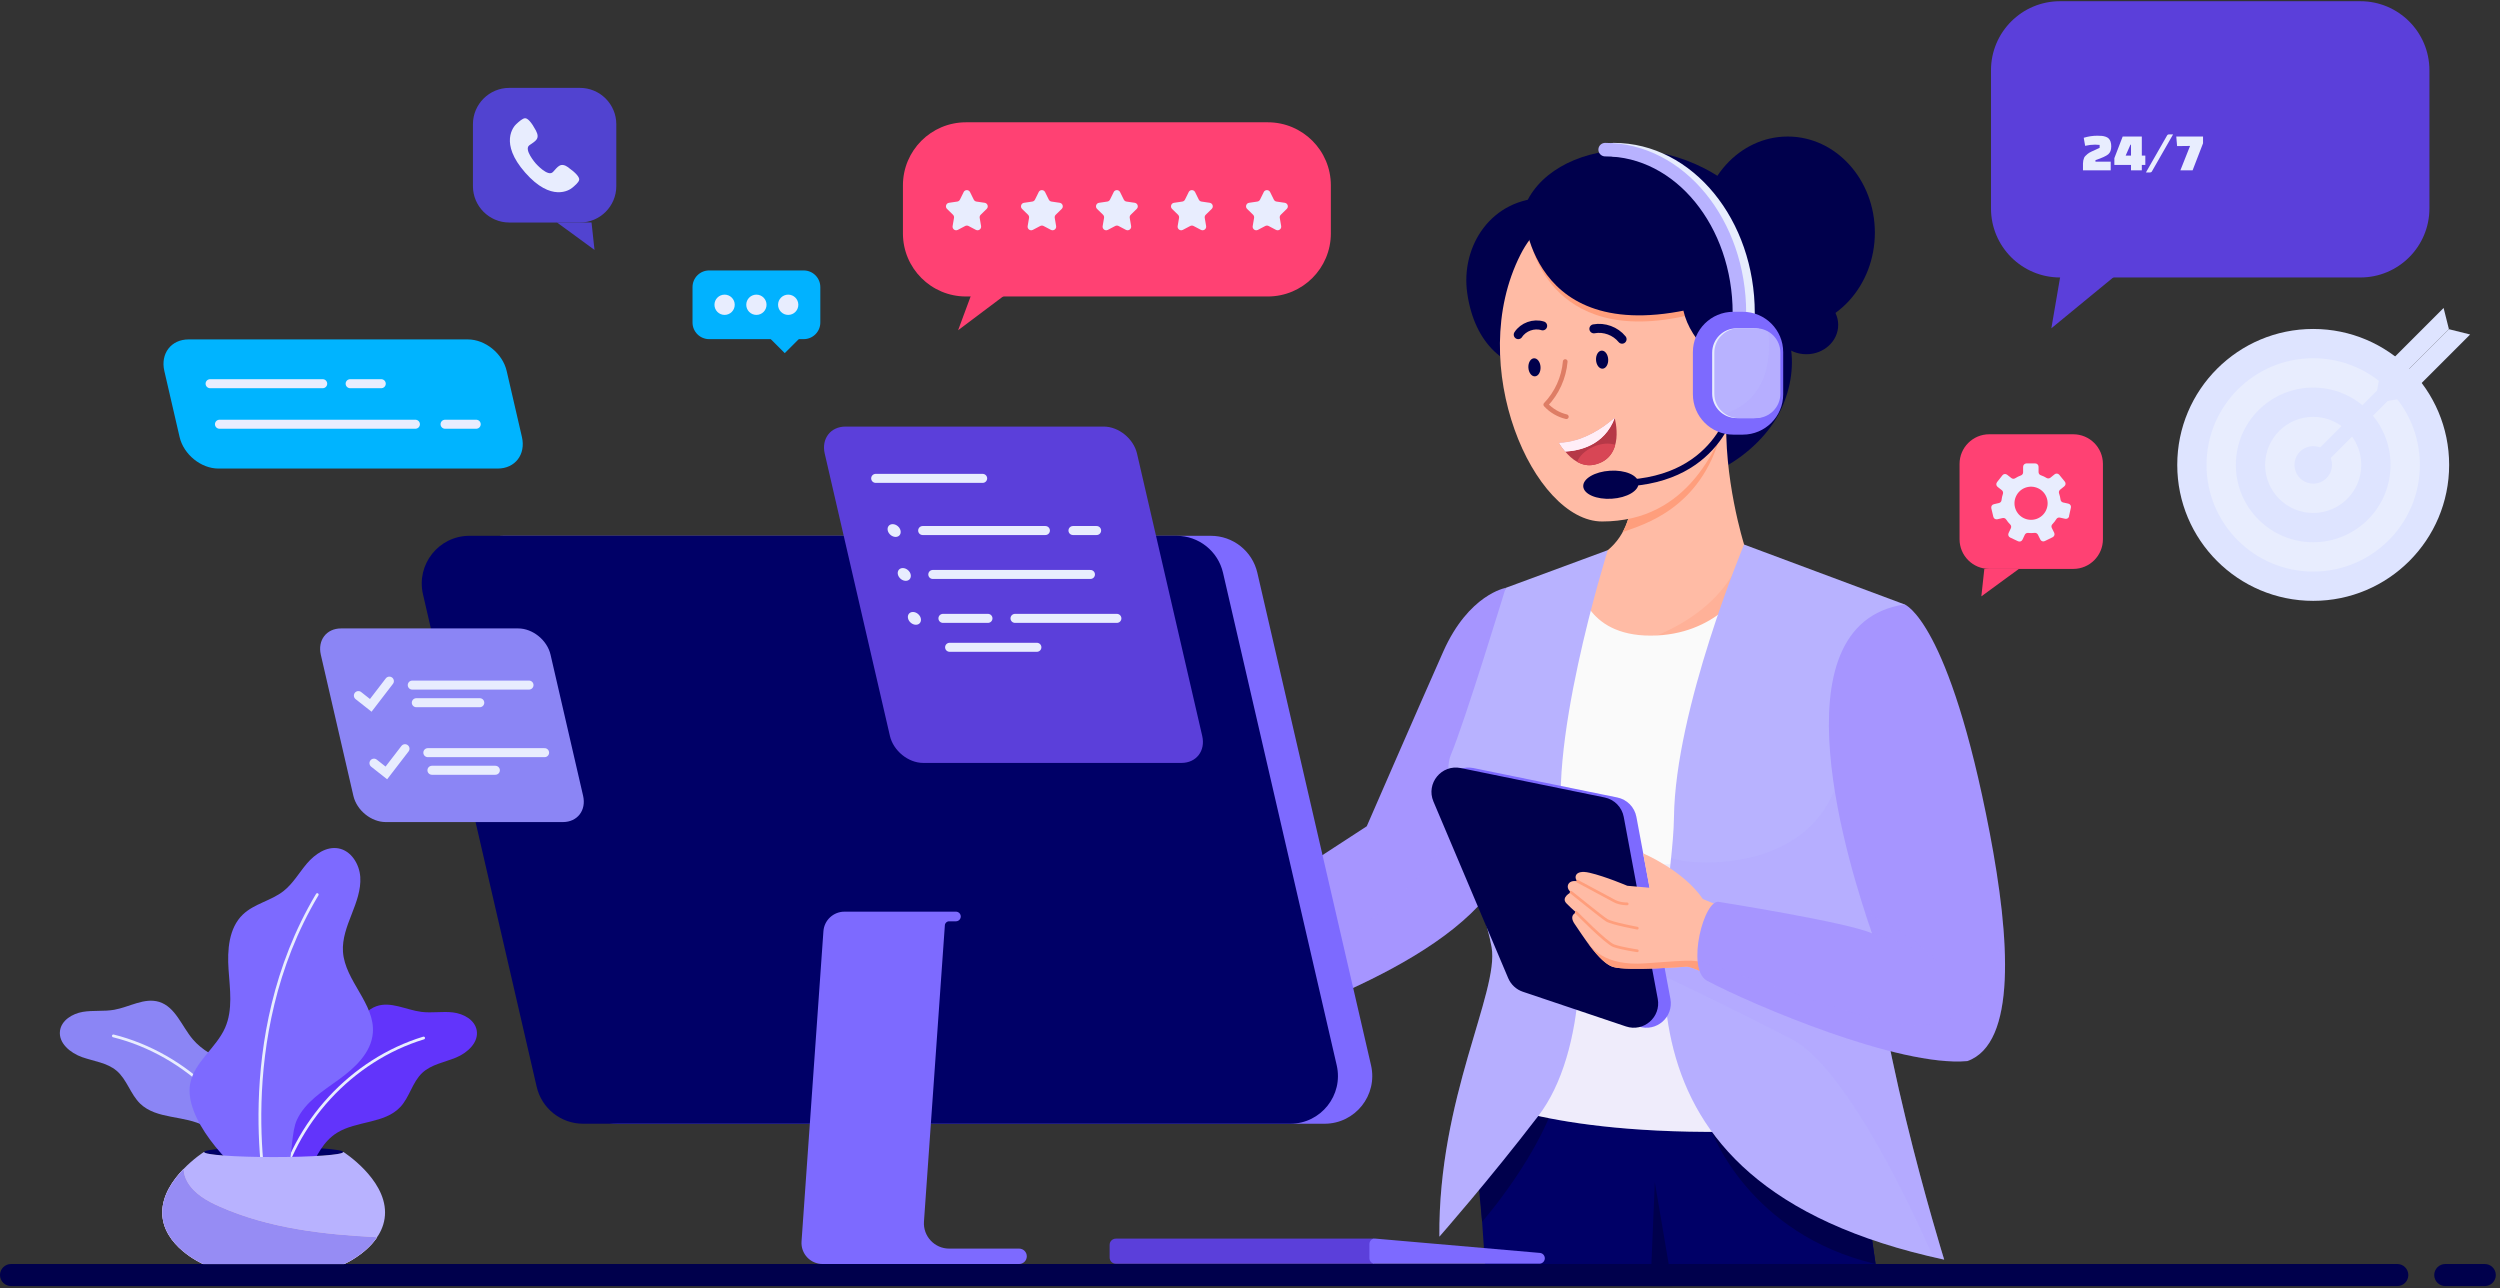 <svg width="555" height="286" viewBox="0 0 555 286" fill="none" xmlns="http://www.w3.org/2000/svg">
<rect x="0" y="0" width="555" height="286" fill="#333333" stroke="none"/>
<g clip-path="url(#clip0_153_4410)">
<path d="M157.43 75.289H178.42C180.458 75.289 182.11 73.637 182.11 71.599V63.729C182.11 61.691 180.458 60.039 178.42 60.039H157.43C155.392 60.039 153.74 61.691 153.74 63.729V71.599C153.74 73.637 155.392 75.289 157.43 75.289Z" fill="#01B2FF"/>
<path d="M171.1 75.28L174.218 78.398L177.336 75.28L174.218 72.162L171.1 75.28Z" fill="#01B2FF"/>
<path d="M174.98 69.909C176.223 69.909 177.23 68.902 177.23 67.659C177.23 66.416 176.223 65.409 174.98 65.409C173.738 65.409 172.73 66.416 172.73 67.659C172.73 68.902 173.738 69.909 174.98 69.909Z" fill="#E8EDFE"/>
<path d="M167.92 69.909C169.163 69.909 170.17 68.902 170.17 67.659C170.17 66.416 169.163 65.409 167.92 65.409C166.678 65.409 165.67 66.416 165.67 67.659C165.67 68.902 166.678 69.909 167.92 69.909Z" fill="#E8EDFE"/>
<path d="M160.86 69.909C162.103 69.909 163.11 68.902 163.11 67.659C163.11 66.416 162.103 65.409 160.86 65.409C159.618 65.409 158.61 66.416 158.61 67.659C158.61 68.902 159.618 69.909 160.86 69.909Z" fill="#E8EDFE"/>
<path d="M263.76 216.979C263.76 216.979 251.69 218.739 247.15 219.709C242.61 220.679 223.39 237.239 225.1 238.399C226.81 239.559 235.16 243.839 240.24 242.199C245.32 240.559 244.35 236.729 251.44 237.419C258.53 238.109 266.91 231.319 266.91 231.319L313.54 206.389L306.79 189.479L263.76 216.989V216.979Z" fill="#FFBBA5"/>
<path d="M366.27 77.169C361.36 87.409 360.2 101.779 368.21 105.619C376.23 109.459 390.39 101.319 395.3 91.079C400.21 80.839 397.68 69.419 389.67 65.579C381.65 61.739 371.18 66.929 366.27 77.169Z" fill="#00004C"/>
<path d="M361.9 104.78C361.9 104.78 365.56 120.68 351.25 125.13L347.57 148.33L384.36 150.59L387.19 120.88C387.19 120.88 382.48 105.94 383.32 91.5L361.9 104.77V104.78Z" fill="#FFBBA5"/>
<path opacity="0.33" d="M387.18 120.89C387.18 120.89 385.47 136.92 360.1 143.71H387.18C387.18 143.71 390.63 127.3 387.18 120.89Z" fill="#FF9E7C"/>
<path d="M332.57 195.59L334.27 130.51C334.27 130.51 326.06 131.92 320.4 144.66C314.74 157.39 303.42 183.43 303.42 183.43L253.13 216.17L267.63 232.9C279.11 227.07 319.54 216.05 332.56 195.59H332.57Z" fill="#A695FF"/>
<g style="mix-blend-mode:multiply" opacity="0.14">
<path d="M267.63 232.9C279.11 227.07 319.54 216.05 332.56 195.59L333.6 155.72C330.43 166.96 326.74 178.12 320.18 187.72C312.82 198.5 302.21 206.72 290.75 212.97C287.7 216.02 280.98 217.85 277.05 219.52C272.38 221.5 267.64 223.3 262.87 225.04C262.49 225.18 261.9 225.33 261.22 225.51L267.63 232.9Z" fill="#A695FF"/>
</g>
<path d="M411.41 246.28L417.09 285.51H330.02L326.96 241.5L411.41 246.28Z" fill="#000067"/>
<path d="M326.96 249.47L329.03 271.24C329.03 271.24 342.74 255.56 346.11 241.5L326.96 249.47Z" fill="#00004C"/>
<path d="M380.06 251.279C380.06 251.279 388.27 273.979 416.38 280.609L413.75 262.439L380.06 251.279Z" fill="#00004C"/>
<path d="M367.37 262.449L371.28 285.509H366.41L367.37 262.449Z" fill="#00004C"/>
<path d="M330.02 244.259C330.02 244.259 349.31 253.859 400.56 250.609C400.31 248.859 387.18 130.509 387.18 130.509C387.18 130.509 381.07 141.109 366.41 141.109C351.75 141.109 350.57 129.619 350.57 129.619C350.57 129.619 328.73 221.869 330.03 243.369" fill="#FAFAFA"/>
<g style="mix-blend-mode:multiply" opacity="0.14">
<path d="M400.56 250.609C400.43 249.719 396.96 218.579 393.59 188.229C370.29 195.119 346.46 190.719 337.74 188.639C333.26 211.319 329.45 234.019 330.02 243.359V244.259C330.02 244.259 349.31 253.859 400.56 250.609Z" fill="#A695FF"/>
</g>
<path d="M325.73 65.109C327.35 76.359 334.21 82.359 343.15 82.359C352.09 82.359 359.35 73.76 359.35 63.15C359.35 52.539 352.1 43.94 343.15 43.94C331.1 43.94 324.21 54.609 325.73 65.109Z" fill="#00004C"/>
<path d="M396.87 72.95C407.557 72.95 416.22 63.404 416.22 51.63C416.22 39.855 407.557 30.31 396.87 30.31C386.183 30.31 377.52 39.855 377.52 51.63C377.52 63.404 386.183 72.95 396.87 72.95Z" fill="#00004C"/>
<path d="M401.02 78.639C404.919 78.639 408.08 75.725 408.08 72.129C408.08 68.534 404.919 65.619 401.02 65.619C397.121 65.619 393.96 68.534 393.96 72.129C393.96 75.725 397.121 78.639 401.02 78.639Z" fill="#00004C"/>
<path d="M381.97 96.51L362.28 107.82C362.43 110.49 362.21 114.49 360.24 118.1C364.96 116.47 377.52 112.87 381.97 96.51Z" fill="#FF9E7C"/>
<path d="M385.09 88.459C381.77 99.239 374.79 115.759 355.67 115.769C340.47 115.769 325.06 81.089 337.57 56.479C342.39 46.989 352.87 40.829 380.07 54.069C387.88 57.869 385.09 88.449 385.09 88.449V88.459Z" fill="#FFBBA5"/>
<path d="M339.52 52.579C339.52 52.579 343.16 77.479 374.98 69.959L373.15 57.819L339.51 52.569L339.52 52.579Z" fill="#FF9E7C"/>
<path d="M380.07 53.209C380.07 53.209 363.73 65.989 382.21 80.909C395.97 92.019 406.13 53.869 380.07 53.209Z" fill="#00004C"/>
<path d="M378.84 91.02C382.28 94.11 387.83 93.54 391.22 89.76C394.61 85.98 394.57 80.41 391.13 77.32C387.69 74.23 382.14 74.8 378.75 78.58C375.36 82.36 375.4 87.93 378.84 91.02Z" fill="#FFBBA5"/>
<path d="M354.32 79.919C354.38 81.029 355.03 81.889 355.78 81.849C356.52 81.809 357.08 80.879 357.02 79.769C356.96 78.659 356.31 77.799 355.56 77.839C354.82 77.879 354.26 78.809 354.32 79.919Z" fill="#00004C"/>
<path d="M339.3 81.619C339.36 82.729 340.01 83.589 340.76 83.549C341.51 83.509 342.06 82.579 342 81.469C341.94 80.359 341.29 79.499 340.54 79.539C339.79 79.579 339.24 80.509 339.3 81.619Z" fill="#00004C"/>
<path d="M353.93 103.159C351.11 103.799 348.84 101.859 347.49 100.249C346.6 99.239 346.1 98.319 346.1 98.319C346.1 98.319 351.78 98.639 358.45 92.779C358.45 92.779 360.99 101.569 353.92 103.169L353.93 103.159Z" fill="#B63847"/>
<path d="M358.47 92.769C356.18 98.98 350.44 100.09 347.5 100.24C346.61 99.23 346.11 98.309 346.11 98.309C346.11 98.309 351.79 98.629 358.46 92.769H358.47Z" fill="#FFEEF7"/>
<path d="M358.47 92.769C356.18 98.98 350.44 100.09 347.5 100.24C346.61 99.23 346.11 98.309 346.11 98.309C346.11 98.309 351.79 98.629 358.46 92.769H358.47Z" fill="#FFEEF7"/>
<path d="M353.93 103.16C356.79 102.52 358.06 100.7 358.58 98.76C357.3 98.29 355.49 98.4 353.71 99.19C351.92 99.98 350.62 101.25 350.12 102.52C351.22 103.14 352.5 103.48 353.93 103.16Z" fill="#D84655"/>
<path d="M347.48 80.26C347.18 83.82 345.63 87.26 343.16 89.83C344.37 91.15 345.99 92.1 347.73 92.51" stroke="#DE7D65" stroke-width="1.04" stroke-linecap="round" stroke-linejoin="round"/>
<path d="M360.1 75.3C358.63 73.48 356.13 72.57 353.84 73" stroke="#00004C" stroke-width="2" stroke-linecap="round" stroke-linejoin="round"/>
<path d="M342.47 72.34C340.5 71.72 338.17 72.56 337.05 74.29" stroke="#00004C" stroke-width="2" stroke-linecap="round" stroke-linejoin="round"/>
<path d="M386.27 79.279C384.3 79.739 382.59 81.169 381.78 83.009" stroke="#DE7D65" stroke-width="1.04" stroke-linecap="round" stroke-linejoin="round"/>
<path d="M338.24 46.469C338.24 46.469 338.85 78.109 377.86 68.029L396.3 68.87C398.08 52.819 398.26 56.95 391.03 47.849C374.1 26.54 343.65 30.759 338.24 46.48V46.469Z" fill="#00004C"/>
<path d="M356.94 122.13L334.26 130.51C334.26 130.51 325.2 160.22 322.09 167.58C318.98 174.94 329.45 200.4 331.14 210.31C332.84 220.21 319.26 243.7 319.54 274.54C319.54 274.54 330.65 261.9 341.49 247.75C352.34 233.6 352.64 205.49 347.55 186.82C342.46 168.14 356.93 122.13 356.93 122.13H356.94Z" fill="#B8B2FF"/>
<path d="M387.18 120.89C387.18 120.89 371.9 157.39 371.62 181.45C371.34 205.5 351.76 262.45 431.61 279.64C431.61 279.64 414.35 224.18 415.2 196.16C416.05 168.15 422.84 134.19 422.84 134.19L387.19 120.89H387.18Z" fill="#B8B2FF"/>
<g style="mix-blend-mode:multiply" opacity="0.14">
<path d="M370.98 190.46C368.23 217.52 360.52 264.33 431.6 279.64C431.6 279.64 414.34 224.18 415.19 196.16C415.28 193.1 415.45 189.97 415.67 186.83L409.21 167.09C406.56 194.32 375.81 192.44 370.98 190.47V190.46Z" fill="#A695FF"/>
</g>
<g style="mix-blend-mode:multiply" opacity="0.14">
<path d="M369.6 205.18C369.36 208.81 369.23 212.58 369.34 216.43L369.48 216.74C369.48 216.74 383.87 223.49 397.8 230.74C411.69 237.97 429.05 278.85 429.15 279.08C429.96 279.27 430.77 279.46 431.61 279.63C431.61 279.63 420.73 244.67 416.67 216.24L369.6 205.17V205.18Z" fill="#A695FF"/>
</g>
<g style="mix-blend-mode:multiply" opacity="0.14">
<path d="M341.51 247.749C351.68 234.489 352.58 208.969 348.46 190.449C338.24 192.159 326.96 192.239 322.38 178.279L324.62 187.279C327.09 196.019 330.28 205.219 331.15 210.309C332.85 220.209 319.27 243.699 319.55 274.539C319.55 274.539 330.66 261.899 341.5 247.749H341.51Z" fill="#A695FF"/>
</g>
<path d="M327.11 170.51L359.04 177.04C361.2 177.48 362.88 179.19 363.28 181.35L370.83 221.74C371.59 225.81 367.7 229.19 363.77 227.87L340.89 220.17C339.42 219.68 338.23 218.57 337.63 217.15L321.03 177.93C319.33 173.91 322.83 169.63 327.11 170.51Z" fill="#7D6AFF"/>
<path d="M324.3 170.51L356.23 177.04C358.39 177.48 360.07 179.19 360.47 181.35L368.02 221.74C368.78 225.81 364.89 229.19 360.96 227.87L338.08 220.17C336.61 219.68 335.42 218.57 334.82 217.15L318.22 177.93C316.52 173.91 320.02 169.63 324.3 170.51Z" fill="#00004C"/>
<path d="M374.53 214.589C374.53 214.589 361.28 215.619 358.13 214.669C354.98 213.719 351.07 207.239 349.61 205.179C348.15 203.119 349.94 202.569 349.94 202.569C349.94 202.569 349.13 201.949 347.77 200.569C346.42 199.209 348.79 198.079 348.79 198.079C347.97 197.539 347.87 196.669 348.27 196.129C348.85 195.329 350.23 195.649 350.23 195.649C349.41 195.059 349.41 192.949 352.87 193.749C356.44 194.579 361.25 196.639 361.25 196.639L366.18 197.079L364.77 189.449C364.77 189.449 373.72 193.199 378.04 199.589L393.82 206.049C393.82 206.049 395.53 217.019 392.23 223.769C392.23 223.769 378.07 215.019 374.55 214.589H374.53Z" fill="#FFBBA5"/>
<path d="M380.06 214.32C375.98 212.99 376.75 213.03 365.26 213.86C355.97 214.53 353.27 210.29 352.13 208.87C353.91 211.35 356.16 214.08 358.12 214.67C361.27 215.62 374.52 214.59 374.52 214.59C375.85 214.75 378.72 216.11 381.75 217.73C381.73 216.29 381.4 214.75 380.05 214.31L380.06 214.32Z" fill="#FF9E7C"/>
<path d="M350.22 195.649C350.22 195.649 357.14 199.359 358.39 200.029C359.63 200.699 361.23 200.659 361.23 200.659" stroke="#FF9E7C" stroke-width="0.61" stroke-linecap="round" stroke-linejoin="round"/>
<path d="M348.78 198.09C348.78 198.09 355.53 203.57 356.7 204.3C357.88 205.03 363.47 206.05 363.47 206.05" stroke="#FF9E7C" stroke-width="0.61" stroke-linecap="round" stroke-linejoin="round"/>
<path d="M349.93 202.569C349.93 202.569 356.55 209.349 358.27 209.959C360 210.569 363.48 211.079 363.48 211.079" stroke="#FF9E7C" stroke-width="0.61" stroke-linecap="round" stroke-linejoin="round"/>
<path d="M436.73 235.57C447.73 231.69 446.23 208.42 441.73 184.92C432.7 137.76 422.83 134.18 422.83 134.18C393.19 138.6 410.75 193.27 415.6 207.21C410.27 204.76 381.77 200.25 381.77 200.25C378.35 199.1 374.19 215.2 378.98 217.73C389.36 223.2 421.58 236.9 436.73 235.56V235.57Z" fill="#A695FF"/>
<g style="mix-blend-mode:multiply" opacity="0.14">
<path d="M415.6 207.22C415.6 207.22 423.98 209.49 429.98 213.24C429.98 213.24 424.36 207.24 414.04 202.58L415.6 207.23V207.22Z" fill="#A695FF"/>
</g>
<g style="mix-blend-mode:multiply" opacity="0.14">
<path d="M436.73 235.57C446.04 232.29 446.39 215.12 443.56 195.68C448.36 229.31 427.73 229.98 414.04 225.74C400.64 221.58 377.81 213.53 376.86 213.2C377.02 215.31 377.66 217.04 378.98 217.74C389.36 223.21 421.58 236.91 436.73 235.57Z" fill="#A695FF"/>
</g>
<path d="M247.71 274.969H305.05V280.549H247.71C246.95 280.549 246.34 279.929 246.34 279.179V276.349C246.34 275.589 246.96 274.979 247.71 274.979V274.969Z" fill="#5B3FDA"/>
<path d="M305.32 274.969L341.86 278.149C342.48 278.199 342.95 278.719 342.95 279.339C342.95 279.999 342.41 280.539 341.75 280.539H305.21C304.55 280.539 304.01 279.999 304.01 279.339V276.159C304.01 275.459 304.61 274.899 305.31 274.969H305.32Z" fill="#7D6AFF"/>
<path d="M137.08 249.469H294.05C300.86 249.469 305.9 243.129 304.37 236.489L279.13 127.159C278.02 122.349 273.74 118.949 268.81 118.949H111.84C105.03 118.949 99.99 125.289 101.52 131.929L126.76 241.259C127.87 246.069 132.15 249.469 137.08 249.469Z" fill="#7D6AFF"/>
<path d="M129.46 249.469H286.43C293.24 249.469 298.28 243.129 296.75 236.489L271.51 127.159C270.4 122.349 266.12 118.949 261.19 118.949H104.22C97.41 118.949 92.37 125.289 93.9 131.929L119.14 241.259C120.25 246.069 124.53 249.469 129.46 249.469Z" fill="#000067"/>
<path d="M182.8 206.74C182.97 204.29 185.01 202.39 187.47 202.39H212.22C212.81 202.39 213.29 202.87 213.29 203.46C213.29 204.05 212.81 204.53 212.22 204.53H210.7C210.2 204.53 209.79 204.91 209.76 205.41L205.12 271.18C204.89 274.43 207.47 277.19 210.72 277.19H226.24C227.19 277.19 227.95 277.96 227.95 278.9C227.95 279.85 227.18 280.61 226.24 280.61H182.61C179.9 280.61 177.75 278.31 177.94 275.6L182.8 206.73V206.74Z" fill="#7D6AFF"/>
<path d="M532.2 285.509H2.45C1.1 285.509 0 284.409 0 283.059C0 281.709 1.1 280.609 2.45 280.609H532.2C533.55 280.609 534.65 281.709 534.65 283.059C534.65 284.409 533.55 285.509 532.2 285.509Z" fill="#00004C"/>
<path d="M551.62 285.509H542.85C541.5 285.509 540.4 284.409 540.4 283.059C540.4 281.709 541.5 280.609 542.85 280.609H551.62C552.97 280.609 554.07 281.709 554.07 283.059C554.07 284.409 552.97 285.509 551.62 285.509Z" fill="#00004C"/>
<path d="M60.75 256.87C69.272 256.87 76.18 256.368 76.18 255.75C76.18 255.131 69.272 254.63 60.75 254.63C52.228 254.63 45.32 255.131 45.32 255.75C45.32 256.368 52.228 256.87 60.75 256.87Z" fill="#000067"/>
<path d="M58.12 253.359C58.25 249.719 59.24 245.999 61.57 243.199C65.55 238.409 72.67 237.049 76.46 232.109C78.78 229.089 79.93 224.709 83.51 223.399C86.73 222.219 90.16 224.209 93.56 224.639C95.88 224.929 98.25 224.479 100.57 224.759C102.89 225.039 105.38 226.389 105.82 228.689C106.34 231.399 103.78 233.739 101.22 234.789C98.66 235.839 95.74 236.299 93.73 238.189C91.54 240.249 90.93 243.549 88.88 245.749C85.38 249.489 79.17 248.779 74.82 251.479C68.79 255.219 68.68 264.379 62.66 267.829C59.26 269.779 58.47 267.369 58.5 264.459C58.53 260.749 57.99 257.049 58.12 253.359Z" fill="#6234FB"/>
<path d="M61.62 265.639C65.17 249.289 78.04 235.309 94.04 230.439" stroke="#E8EDFE" stroke-width="0.62" stroke-linecap="round" stroke-linejoin="round"/>
<path d="M62.23 251.029C61.92 247.399 60.73 243.739 58.26 241.059C54.04 236.479 46.86 235.489 42.82 230.749C40.35 227.849 38.97 223.539 35.33 222.419C32.06 221.409 28.73 223.569 25.36 224.169C23.06 224.579 20.67 224.249 18.36 224.639C16.05 225.039 13.64 226.509 13.32 228.829C12.94 231.569 15.62 233.769 18.23 234.689C20.84 235.609 23.78 235.919 25.89 237.709C28.18 239.659 28.96 242.919 31.12 245.009C34.8 248.569 40.97 247.539 45.46 250.009C51.67 253.439 52.26 262.569 58.44 265.719C61.94 267.499 62.6 265.049 62.42 262.139C62.2 258.439 62.55 254.719 62.23 251.029Z" fill="#8B85F5"/>
<path d="M59.36 263.47C54.98 247.33 41.4 234.03 25.17 229.97" stroke="#E8EDFE" stroke-width="0.62" stroke-linecap="round" stroke-linejoin="round"/>
<path d="M42.24 240.469C43.21 235.679 48 232.639 49.97 228.169C51.73 224.179 51.04 219.599 50.74 215.249C50.44 210.899 50.78 206.019 53.93 203.009C56.45 200.609 60.2 199.969 62.94 197.819C65.06 196.149 66.41 193.719 68.16 191.669C69.92 189.619 72.47 187.859 75.13 188.339C77.95 188.849 79.79 191.819 79.98 194.679C80.17 197.539 79.1 200.319 78.06 202.989C77.01 205.659 75.95 208.439 76.14 211.299C76.58 217.769 83.29 222.839 82.77 229.309C82.42 233.679 78.83 237.039 75.28 239.609C71.72 242.179 67.75 244.639 65.91 248.619C63.57 253.659 66.25 269.169 56.67 262.839C50.74 258.919 40.7 248.119 42.24 240.459V240.469Z" fill="#7D6AFF"/>
<path d="M59.42 267.06C59.42 267.06 51.27 230.69 70.43 198.6" stroke="#E8EDFE" stroke-width="0.62" stroke-linecap="round" stroke-linejoin="round"/>
<path d="M76.25 255.749H76.18C76.18 256.369 69.27 256.869 60.75 256.869C52.23 256.869 45.32 256.369 45.32 255.749H45.25C45.25 255.749 36.03 261.619 36.03 269.159C36.03 276.699 45.11 280.609 45.11 280.609H76.4C76.4 280.609 85.48 276.699 85.48 269.159C85.48 261.619 76.26 255.749 76.26 255.749H76.25Z" fill="#B8B2FF"/>
<path d="M83.72 274.659C81.08 278.589 76.39 280.619 76.39 280.619H45.1C45.1 280.619 36.02 276.709 36.02 269.169C36.02 265.329 38.42 261.919 40.77 259.499C40.81 260.469 41.07 261.419 41.59 262.329C43.1 265.009 45.96 266.619 48.78 267.859C59.71 272.689 71.72 274.039 83.73 274.669L83.72 274.659Z" fill="#F6E2E0"/>
<path d="M83.72 274.659C81.08 278.589 76.39 280.619 76.39 280.619H45.1C45.1 280.619 36.02 276.709 36.02 269.169C36.02 265.329 38.42 261.919 40.77 259.499C40.81 260.469 41.07 261.419 41.59 262.329C43.1 265.009 45.96 266.619 48.78 267.859C59.71 272.689 71.72 274.039 83.73 274.669L83.72 274.659Z" fill="#968CF4"/>
<path d="M513.53 133.389C530.198 133.389 543.71 119.877 543.71 103.209C543.71 86.541 530.198 73.029 513.53 73.029C496.862 73.029 483.35 86.541 483.35 103.209C483.35 119.877 496.862 133.389 513.53 133.389Z" fill="#DEE4FF"/>
<path d="M513.53 126.889C526.608 126.889 537.21 116.287 537.21 103.209C537.21 90.131 526.608 79.529 513.53 79.529C500.452 79.529 489.85 90.131 489.85 103.209C489.85 116.287 500.452 126.889 513.53 126.889Z" fill="#E8EDFE"/>
<path d="M513.53 120.379C523.013 120.379 530.7 112.692 530.7 103.209C530.7 93.726 523.013 86.039 513.53 86.039C504.047 86.039 496.36 93.726 496.36 103.209C496.36 112.692 504.047 120.379 513.53 120.379Z" fill="#DEE4FF"/>
<path d="M513.53 113.879C519.423 113.879 524.2 109.102 524.2 103.209C524.2 97.316 519.423 92.539 513.53 92.539C507.637 92.539 502.86 97.316 502.86 103.209C502.86 109.102 507.637 113.879 513.53 113.879Z" fill="#E8EDFE"/>
<path d="M517.7 103.209C517.7 105.509 515.84 107.369 513.54 107.369C511.24 107.369 509.38 105.509 509.38 103.209C509.38 100.909 511.24 99.049 513.54 99.049C515.84 99.049 517.7 100.909 517.7 103.209Z" fill="#DEE4FF"/>
<path d="M530.19 86.549C529.54 85.899 528.49 85.899 527.84 86.549L513.54 100.849C512.89 101.499 512.89 102.549 513.54 103.199C514.19 103.849 515.24 103.849 515.89 103.199L530.19 88.899C530.84 88.249 530.84 87.199 530.19 86.549Z" fill="#DEE4FF"/>
<path d="M527.24 89.489L543.66 73.079L542.48 68.369L528.47 82.379L527.24 89.489Z" fill="#DEE4FF"/>
<path d="M527.24 89.489L543.66 73.079L548.37 74.259L534.36 88.269L527.24 89.489Z" fill="#DEE4FF"/>
<path d="M124.96 182.5H85.63C82.41 182.5 79.19 179.89 78.45 176.67L71.22 145.34C70.48 142.12 72.48 139.51 75.71 139.51H115.04C118.26 139.51 121.48 142.12 122.22 145.34L129.45 176.67C130.19 179.89 128.19 182.5 124.96 182.5Z" fill="#8B85F5"/>
<path d="M79.56 154.42L82.31 156.59L86.44 151.21" stroke="#E8EDFE" stroke-width="2" stroke-miterlimit="10" stroke-linecap="round"/>
<path d="M91.52 152.09H117.44" stroke="#E8EDFE" stroke-width="2" stroke-miterlimit="10" stroke-linecap="round"/>
<path d="M92.42 156H106.51" stroke="#E8EDFE" stroke-width="2" stroke-miterlimit="10" stroke-linecap="round"/>
<path d="M83.02 169.42L85.77 171.59L89.91 166.21" stroke="#E8EDFE" stroke-width="2" stroke-miterlimit="10" stroke-linecap="round"/>
<path d="M94.98 167.09H120.9" stroke="#E8EDFE" stroke-width="2" stroke-miterlimit="10" stroke-linecap="round"/>
<path d="M95.89 171H109.97" stroke="#E8EDFE" stroke-width="2" stroke-miterlimit="10" stroke-linecap="round"/>
<path d="M113.07 49.399H128.74C133.202 49.399 136.82 45.782 136.82 41.319V27.589C136.82 23.127 133.202 19.509 128.74 19.509L113.07 19.509C108.607 19.509 104.99 23.127 104.99 27.589V41.319C104.99 45.782 108.607 49.399 113.07 49.399Z" fill="#5143D0"/>
<path d="M123.65 49.39L131.98 55.48L131.32 49.39H123.65Z" fill="#5143D0"/>
<path d="M126.2 37.179C124.45 35.939 123.87 36.979 122.76 38.179C121.65 39.379 118.93 36.279 118.93 36.279C118.93 36.279 116.2 33.179 117.53 32.239C118.86 31.299 119.97 30.859 118.96 28.959C118.01 27.169 117.15 26.229 116.57 26.249C116 26.259 115.21 27.009 114.62 27.539C114.04 28.069 110.79 31.729 116.6 38.329C122.4 44.929 126.45 42.189 127.05 41.679C127.65 41.169 128.49 40.479 128.58 39.909C128.66 39.339 127.85 38.369 126.19 37.199L126.2 37.179Z" fill="#E8EDFE"/>
<path d="M441.6 96.409H460.27C463.9 96.409 466.85 99.359 466.85 102.989V119.719C466.85 123.349 463.9 126.299 460.27 126.299H441.6C437.97 126.299 435.02 123.349 435.02 119.719V102.989C435.02 99.359 437.97 96.409 441.6 96.409Z" fill="#FF4173"/>
<path d="M448.19 126.299L439.86 132.389L440.52 126.299H448.19Z" fill="#FF4173"/>
<path d="M459.32 114.589L459.74 112.689C459.83 112.289 459.58 111.899 459.18 111.809L458.01 111.549C457.71 111.479 457.48 111.239 457.44 110.929C457.38 110.449 457.27 109.979 457.11 109.519C457.01 109.229 457.11 108.899 457.35 108.709L458.28 107.959C458.6 107.699 458.65 107.239 458.39 106.919L457.16 105.409C456.9 105.089 456.44 105.039 456.12 105.299L455.19 106.049C454.95 106.239 454.61 106.269 454.35 106.109C454.15 105.989 453.94 105.869 453.72 105.769C453.5 105.669 453.28 105.579 453.05 105.499C452.76 105.399 452.56 105.119 452.56 104.809V103.609C452.55 103.199 452.22 102.869 451.81 102.879H449.86C449.45 102.899 449.12 103.229 449.13 103.639V104.839C449.14 105.149 448.95 105.429 448.66 105.539C448.21 105.699 447.77 105.919 447.36 106.179C447.1 106.349 446.76 106.319 446.52 106.129L445.58 105.389C445.26 105.139 444.79 105.189 444.54 105.509L443.34 107.039C443.09 107.359 443.14 107.829 443.46 108.079L444.4 108.819C444.64 109.009 444.75 109.329 444.65 109.629C444.49 110.089 444.39 110.569 444.34 111.039C444.31 111.349 444.08 111.599 443.78 111.669L442.62 111.939C442.22 112.029 441.98 112.429 442.07 112.829L442.52 114.729C442.61 115.129 443.01 115.369 443.41 115.279L444.57 115.009C444.87 114.939 445.19 115.059 445.36 115.319C445.62 115.719 445.92 116.099 446.27 116.439C446.49 116.659 446.54 116.989 446.41 117.269L445.9 118.349C445.73 118.719 445.88 119.159 446.25 119.329L448.01 120.159C448.38 120.329 448.82 120.179 448.99 119.809L449.5 118.729C449.63 118.449 449.92 118.279 450.23 118.309C450.71 118.359 451.2 118.359 451.68 118.299C451.99 118.259 452.28 118.429 452.42 118.709L452.95 119.779C453.13 120.149 453.57 120.299 453.94 120.119L455.69 119.259C456.06 119.079 456.21 118.639 456.03 118.269L455.5 117.199C455.36 116.919 455.41 116.589 455.63 116.369C455.96 116.029 456.26 115.649 456.52 115.229C456.68 114.969 457 114.839 457.3 114.909L458.47 115.169C458.87 115.259 459.26 115.009 459.35 114.609L459.32 114.589ZM449.32 115.049C447.48 114.179 446.7 111.989 447.57 110.149C448.44 108.309 450.63 107.529 452.47 108.399C454.31 109.269 455.09 111.459 454.22 113.299C453.35 115.139 451.16 115.919 449.32 115.049Z" fill="#E8EDFE"/>
<path d="M386.14 82.2C387.38 78.25 388.06 73.96 388.06 69.49C388.06 49.58 374.84 33.22 358.25 33.22" stroke="#E7EDFD" stroke-width="3" stroke-linecap="round" stroke-linejoin="round"/>
<path d="M384.23 82.2C385.47 78.25 386.15 73.96 386.15 69.49C386.15 49.58 372.93 33.22 356.34 33.22" stroke="#B8B2FF" stroke-width="3" stroke-linecap="round" stroke-linejoin="round"/>
<path d="M385.03 89.22C385.03 89.22 381.81 107.9 357.78 107.28" stroke="#00004C" stroke-width="1.48" stroke-miterlimit="10"/>
<path d="M351.48 107.99C351.59 109.71 354.42 110.93 357.81 110.72C361.2 110.51 363.86 108.94 363.75 107.23C363.64 105.51 360.81 104.29 357.42 104.5C354.03 104.71 351.37 106.28 351.48 107.99Z" fill="#00004C"/>
<path d="M386.9 69.22H384.79C379.836 69.22 375.82 73.236 375.82 78.19V87.52C375.82 92.474 379.836 96.49 384.79 96.49H386.9C391.854 96.49 395.87 92.474 395.87 87.52V78.19C395.87 73.236 391.854 69.22 386.9 69.22Z" fill="#7D6AFE"/>
<path d="M389.34 72.88H385.52C382.527 72.88 380.1 75.306 380.1 78.3V87.4C380.1 90.393 382.527 92.82 385.52 92.82H389.34C392.333 92.82 394.76 90.393 394.76 87.4V78.3C394.76 75.306 392.333 72.88 389.34 72.88Z" fill="#E7EDFD"/>
<path d="M389.82 72.88H386C383.007 72.88 380.58 75.306 380.58 78.3V87.4C380.58 90.393 383.007 92.82 386 92.82H389.82C392.813 92.82 395.24 90.393 395.24 87.4V78.3C395.24 75.306 392.813 72.88 389.82 72.88Z" fill="#B8B2FF"/>
<g style="mix-blend-mode:multiply" opacity="0.14">
<path d="M392.54 73.619C393.06 77.949 393.2 88.519 382.9 91.839C383.78 92.459 384.85 92.819 386 92.819H389.82C392.81 92.819 395.24 90.389 395.24 87.399V78.299C395.24 76.299 394.15 74.549 392.53 73.609L392.54 73.619Z" fill="#A695FF"/>
</g>
<path d="M281.45 27.149H214.45C206.718 27.149 200.45 33.417 200.45 41.149V51.819C200.45 59.551 206.718 65.819 214.45 65.819H281.45C289.182 65.819 295.45 59.551 295.45 51.819V41.149C295.45 33.417 289.182 27.149 281.45 27.149Z" fill="#FF4173"/>
<path d="M280.55 42.65L279.73 44.309C279.61 44.55 279.39 44.709 279.13 44.749L277.3 45.02C276.65 45.109 276.39 45.919 276.86 46.38L278.18 47.669C278.37 47.849 278.45 48.12 278.41 48.37L278.1 50.19C277.99 50.84 278.67 51.34 279.26 51.029L280.89 50.169C281.12 50.05 281.4 50.05 281.63 50.169L283.26 51.029C283.84 51.34 284.53 50.84 284.42 50.19L284.11 48.37C284.07 48.109 284.15 47.849 284.34 47.669L285.66 46.38C286.13 45.919 285.87 45.12 285.22 45.02L283.39 44.749C283.13 44.709 282.91 44.55 282.79 44.309L281.97 42.65C281.68 42.059 280.83 42.059 280.54 42.65H280.55Z" fill="#E8EDFE"/>
<path d="M263.89 42.65L263.07 44.309C262.95 44.55 262.73 44.709 262.47 44.749L260.64 45.02C259.99 45.109 259.73 45.919 260.2 46.38L261.52 47.669C261.71 47.849 261.79 48.12 261.75 48.37L261.44 50.19C261.33 50.84 262.01 51.34 262.6 51.029L264.23 50.169C264.46 50.05 264.74 50.05 264.97 50.169L266.6 51.029C267.18 51.34 267.87 50.84 267.76 50.19L267.45 48.37C267.41 48.109 267.49 47.849 267.68 47.669L269 46.38C269.47 45.919 269.21 45.12 268.56 45.02L266.73 44.749C266.47 44.709 266.25 44.55 266.13 44.309L265.31 42.65C265.02 42.059 264.17 42.059 263.88 42.65H263.89Z" fill="#E8EDFE"/>
<path d="M247.24 42.65L246.42 44.309C246.3 44.55 246.08 44.709 245.82 44.749L243.99 45.02C243.34 45.109 243.08 45.919 243.55 46.38L244.87 47.669C245.06 47.849 245.14 48.12 245.1 48.37L244.79 50.19C244.68 50.84 245.36 51.34 245.95 51.029L247.58 50.169C247.81 50.05 248.09 50.05 248.32 50.169L249.95 51.029C250.53 51.34 251.22 50.84 251.11 50.19L250.8 48.37C250.76 48.109 250.84 47.849 251.03 47.669L252.35 46.38C252.82 45.919 252.56 45.12 251.91 45.02L250.08 44.749C249.82 44.709 249.6 44.55 249.48 44.309L248.66 42.65C248.37 42.059 247.52 42.059 247.23 42.65H247.24Z" fill="#E8EDFE"/>
<path d="M230.59 42.65L229.77 44.309C229.65 44.55 229.43 44.709 229.17 44.749L227.34 45.02C226.69 45.109 226.43 45.919 226.9 46.38L228.22 47.669C228.41 47.849 228.49 48.12 228.45 48.37L228.14 50.19C228.03 50.84 228.71 51.34 229.3 51.029L230.93 50.169C231.16 50.05 231.44 50.05 231.67 50.169L233.3 51.029C233.88 51.34 234.57 50.84 234.46 50.19L234.15 48.37C234.11 48.109 234.19 47.849 234.38 47.669L235.7 46.38C236.17 45.919 235.91 45.12 235.26 45.02L233.43 44.749C233.17 44.709 232.95 44.55 232.83 44.309L232.01 42.65C231.72 42.059 230.87 42.059 230.58 42.65H230.59Z" fill="#E8EDFE"/>
<path d="M213.93 42.65L213.11 44.309C212.99 44.55 212.77 44.709 212.51 44.749L210.68 45.02C210.03 45.109 209.77 45.919 210.24 46.38L211.56 47.669C211.75 47.849 211.83 48.12 211.79 48.37L211.48 50.19C211.37 50.84 212.05 51.34 212.64 51.029L214.27 50.169C214.5 50.05 214.78 50.05 215.01 50.169L216.64 51.029C217.22 51.34 217.91 50.84 217.8 50.19L217.49 48.37C217.45 48.109 217.53 47.849 217.72 47.669L219.04 46.38C219.51 45.919 219.25 45.12 218.6 45.02L216.77 44.749C216.51 44.709 216.29 44.55 216.17 44.309L215.35 42.65C215.06 42.059 214.21 42.059 213.92 42.65H213.93Z" fill="#E8EDFE"/>
<path d="M216.03 64.32L212.7 73.309L225.79 63.48L216.03 64.32Z" fill="#FF4173"/>
<path d="M110.49 104.02H48.49C44.62 104.02 40.77 100.89 39.87 97.02L36.48 82.35C35.59 78.48 38 75.35 41.86 75.35H103.86C107.73 75.35 111.58 78.48 112.48 82.35L115.87 97.02C116.76 100.89 114.35 104.02 110.49 104.02Z" fill="#00B4FF"/>
<path d="M46.64 85.18H71.64" stroke="#E8EDFE" stroke-width="2" stroke-miterlimit="10" stroke-linecap="round"/>
<path d="M77.73 85.18H84.64" stroke="#E8EDFE" stroke-width="2" stroke-miterlimit="10" stroke-linecap="round"/>
<path d="M48.72 94.18H92.22" stroke="#E8EDFE" stroke-width="2" stroke-miterlimit="10" stroke-linecap="round"/>
<path d="M98.8 94.18H105.72" stroke="#E8EDFE" stroke-width="2" stroke-miterlimit="10" stroke-linecap="round"/>
<path d="M262.28 169.369H204.95C201.64 169.369 198.33 166.679 197.56 163.369L183.09 100.699C182.32 97.389 184.39 94.699 187.7 94.699H245.03C248.34 94.699 251.65 97.389 252.42 100.699L266.89 163.369C267.66 166.679 265.59 169.369 262.28 169.369Z" fill="#5B3FDA"/>
<path d="M194.4 106.199H218.15" stroke="#E8EDFE" stroke-width="2" stroke-miterlimit="10" stroke-linecap="round"/>
<path d="M199.92 117.779C200.1 118.569 199.61 119.199 198.83 119.199C198.05 119.199 197.26 118.559 197.08 117.779C196.9 116.989 197.39 116.359 198.17 116.359C198.95 116.359 199.74 116.999 199.92 117.779Z" fill="#E8EDFE"/>
<path d="M204.83 117.779H232.08" stroke="#E8EDFE" stroke-width="2" stroke-miterlimit="10" stroke-linecap="round"/>
<path d="M238.2 117.779H243.45" stroke="#E8EDFE" stroke-width="2" stroke-miterlimit="10" stroke-linecap="round"/>
<path d="M202.17 127.529C202.35 128.319 201.86 128.949 201.08 128.949C200.3 128.949 199.51 128.309 199.33 127.529C199.15 126.749 199.64 126.109 200.42 126.109C201.2 126.109 201.99 126.749 202.17 127.529Z" fill="#E8EDFE"/>
<path d="M207.08 127.529H242.08" stroke="#E8EDFE" stroke-width="2" stroke-miterlimit="10" stroke-linecap="round"/>
<path d="M204.42 137.279C204.6 138.069 204.11 138.699 203.33 138.699C202.55 138.699 201.76 138.059 201.58 137.279C201.4 136.489 201.89 135.859 202.67 135.859C203.45 135.859 204.24 136.499 204.42 137.279Z" fill="#E8EDFE"/>
<path d="M209.33 137.279H219.33" stroke="#E8EDFE" stroke-width="2" stroke-miterlimit="10" stroke-linecap="round"/>
<path d="M225.33 137.279H247.95" stroke="#E8EDFE" stroke-width="2" stroke-miterlimit="10" stroke-linecap="round"/>
<path d="M210.81 143.699H230.19" stroke="#E8EDFE" stroke-width="2" stroke-miterlimit="10" stroke-linecap="round"/>
<path d="M457.73 59.309L455.4 72.879L473.73 57.819L457.73 59.309Z" fill="#5B3FDA"/>
<path d="M524 0.27H457.33C448.863 0.27 442 7.133 442 15.6V46.27C442 54.736 448.863 61.599 457.33 61.599H524C532.467 61.599 539.33 54.736 539.33 46.27V15.6C539.33 7.133 532.467 0.27 524 0.27Z" fill="#5B3FDA"/>
<path d="M462.9 32.374L462.588 30.586C463.596 30.282 464.6 30.13 465.6 30.13C466 30.13 466.332 30.142 466.596 30.166C466.868 30.19 467.148 30.25 467.436 30.346C467.724 30.442 467.952 30.574 468.12 30.742C468.504 31.126 468.696 31.714 468.696 32.506C468.696 33.298 468.472 33.882 468.024 34.258C467.576 34.634 466.632 35.066 465.192 35.554V35.89H468.576V37.81H462.42V36.31C462.42 35.862 462.504 35.434 462.672 35.026C462.776 34.794 463.028 34.514 463.428 34.186C463.644 34.002 463.932 33.826 464.292 33.658C464.66 33.49 465.004 33.334 465.324 33.19C465.652 33.038 465.916 32.914 466.116 32.818V32.17C465.756 32.13 465.424 32.11 465.12 32.11C464.384 32.11 463.644 32.198 462.9 32.374ZM473.083 37.81V36.61H469.387V35.11L471.235 30.31H475.483V34.546H476.263V36.61H475.483V37.81H473.083ZM472.963 32.11L471.895 34.546H473.083V32.11H472.963ZM482.427 29.83L477.759 37.99C477.719 38.07 477.683 38.126 477.651 38.158C477.563 38.246 477.427 38.29 477.243 38.29H476.391L481.059 30.13C481.099 30.05 481.135 29.994 481.167 29.962C481.255 29.874 481.391 29.83 481.575 29.83H482.427ZM489.074 31.81L486.758 37.81H484.046L486.194 32.398L483.314 32.434L483.134 30.31H489.074V31.81Z" fill="#E8EDFE"/>
</g>
<defs>
<clipPath id="clip0_153_4410">
<rect width="554.07" height="285.24" fill="white" transform="translate(0 0.27)"/>
</clipPath>
</defs>
</svg>
